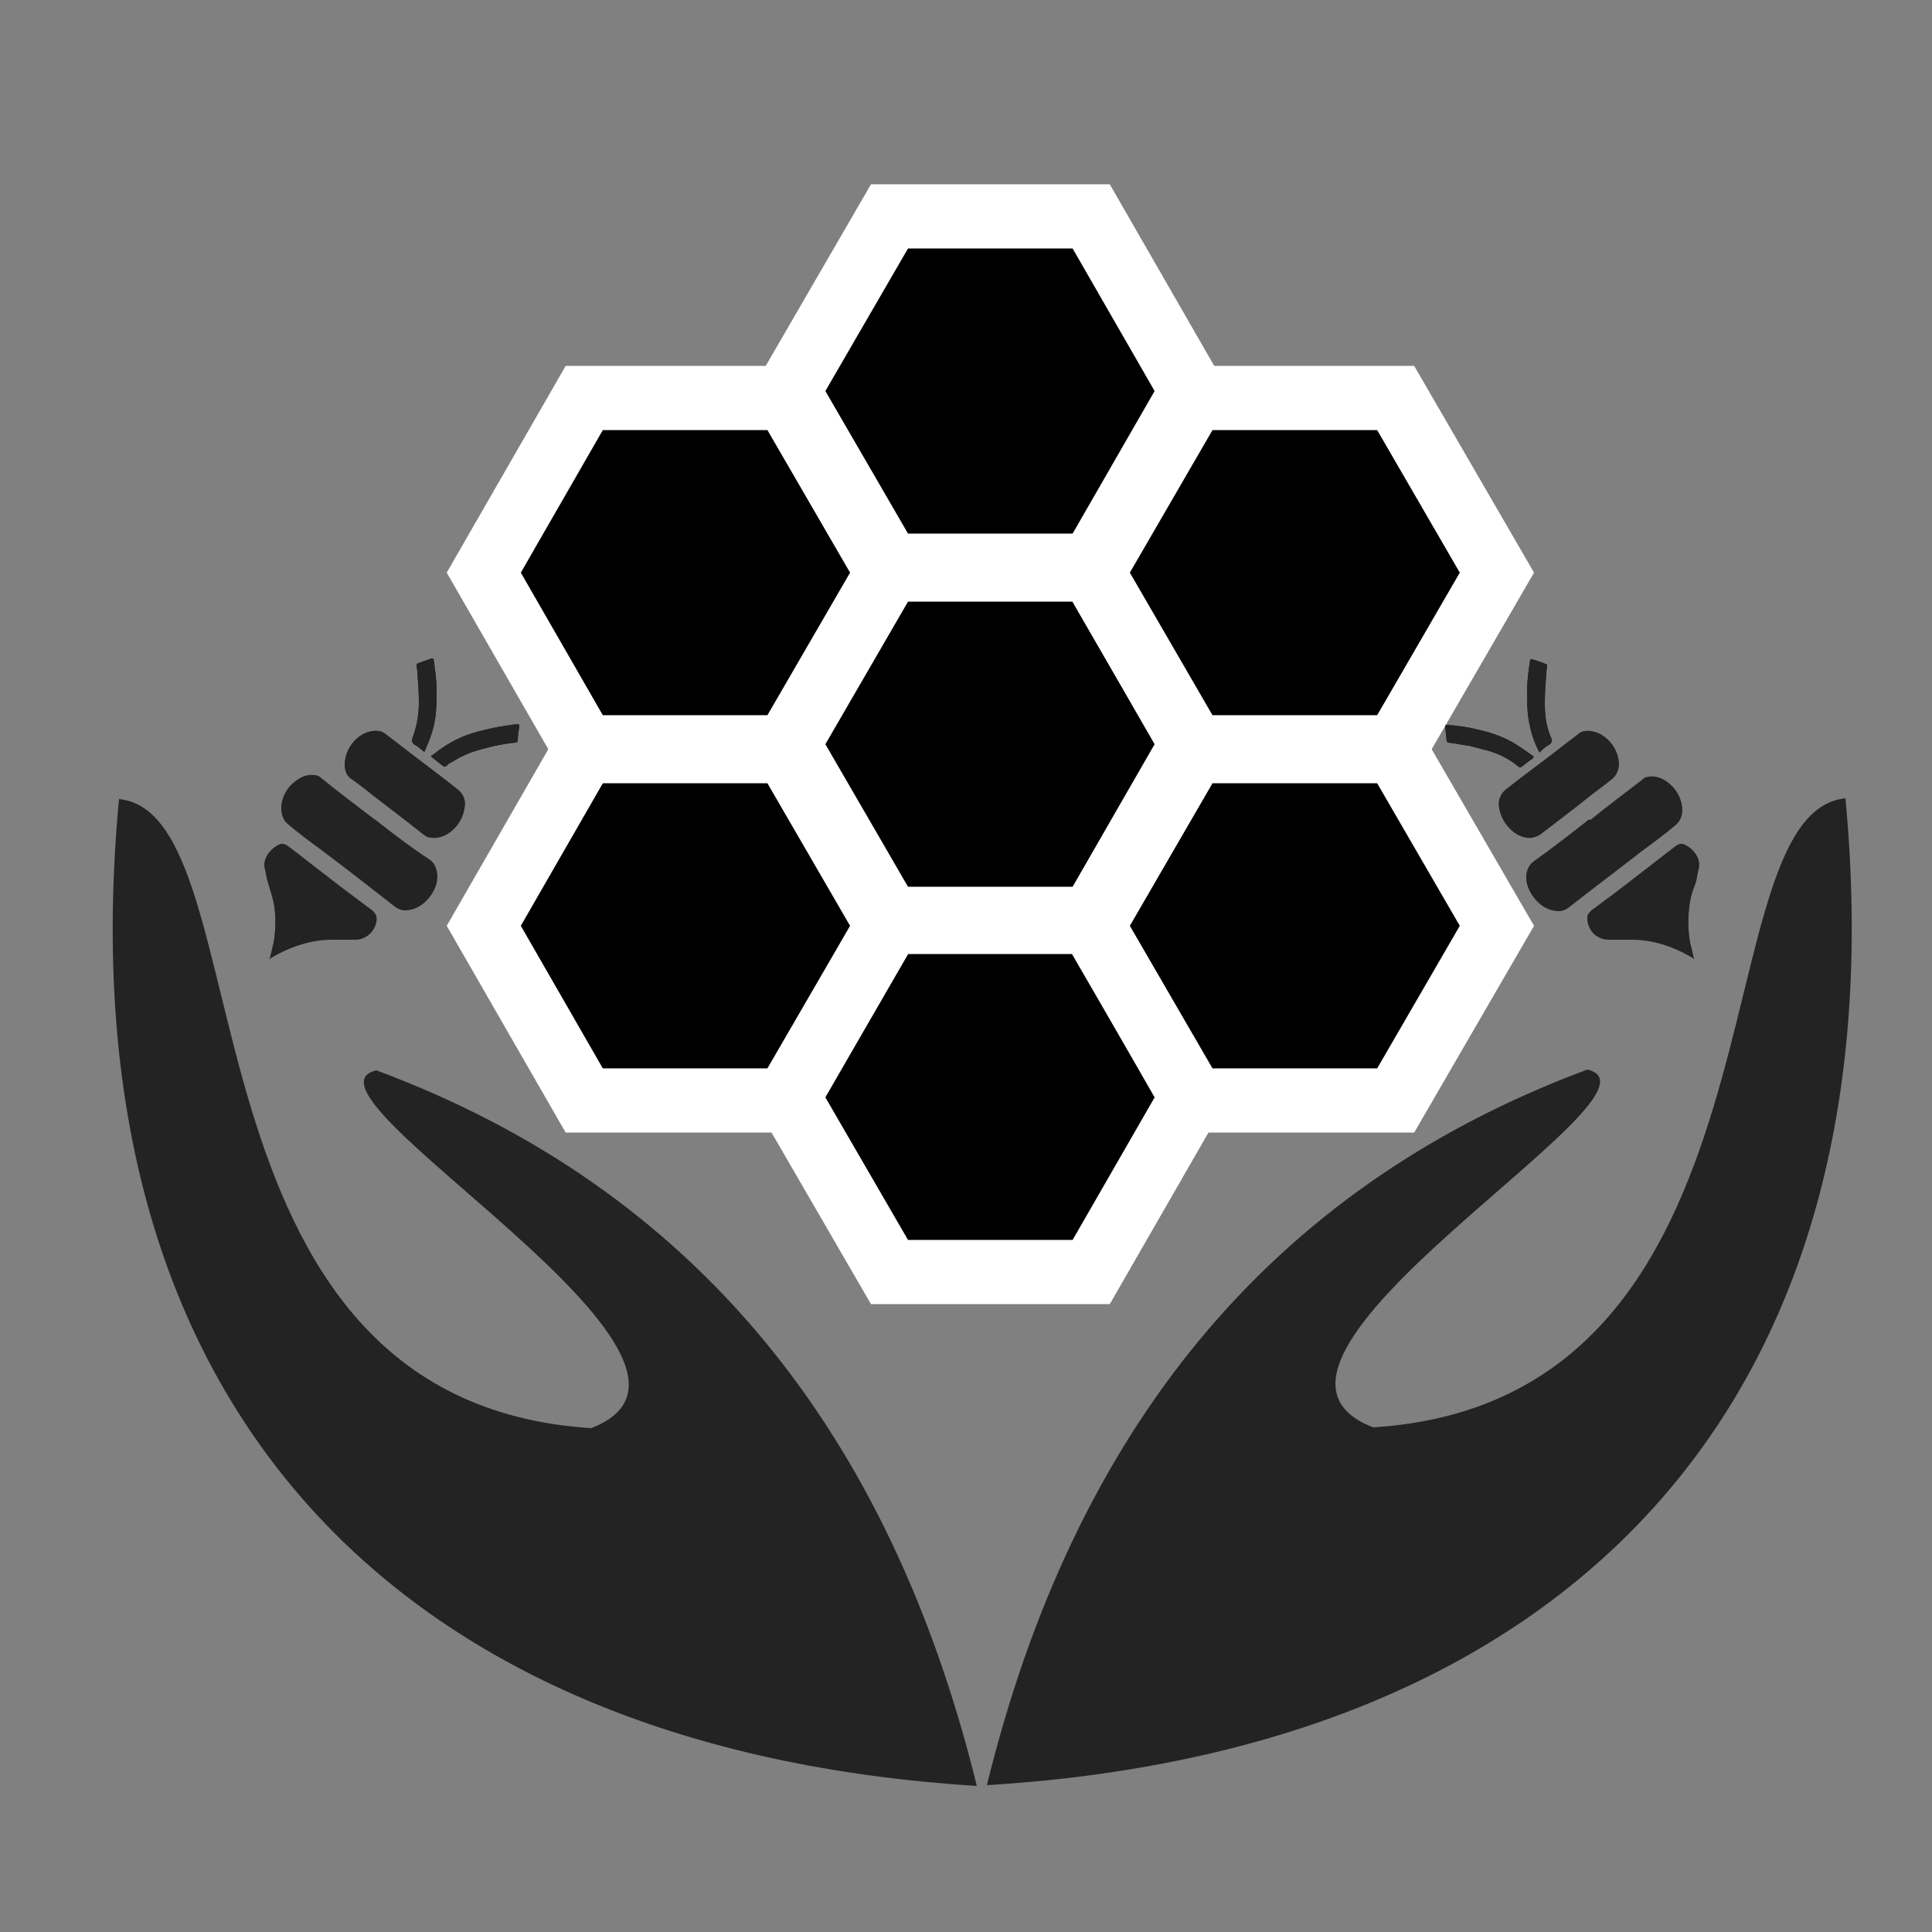 <?xml version="1.0" encoding="UTF-8"?> <!-- Generator: Adobe Illustrator 25.4.1, SVG Export Plug-In . SVG Version: 6.00 Build 0) --> <svg xmlns="http://www.w3.org/2000/svg" xmlns:xlink="http://www.w3.org/1999/xlink" version="1.1" id="Layer_1" x="0px" y="0px" viewBox="0 0 25 25" style="enable-background:new 0 0 25 25;" xml:space="preserve"><rect x="0" y="0" width="25" height="25" fill="#808080" stroke="none"/> <style type="text/css"> .st0{fill:#232323;} .st1{fill:#21574C;} .st2{fill:#004C46;stroke:#FFFFFF;stroke-width:0.831;stroke-miterlimit:10;} .st3{fill:#004C46;} .st4{stroke:#FFFFFF;stroke-width:0.831;stroke-miterlimit:10;} </style> <g> <g> <g> <g id="XMLID_00000111166166534942277450000001004841531723457964_"> <g> <path class="st0" d="M7.65,18.48c-5.51-0.35-4.18-7.95-6.11-8.14C0.79,18.3,5.26,22.65,12.64,23.11 c-1.12-4.56-3.63-7.72-7.77-9.26C3.64,14.14,9.88,17.62,7.65,18.48z"></path> </g> </g> </g> </g> <g> <g> <g id="XMLID_00000103958959466752917500000002558526991601508263_"> <g> <path class="st0" d="M17.77,18.47c5.51-0.35,4.18-7.95,6.11-8.14c0.75,7.97-3.73,12.32-11.11,12.77 c1.12-4.56,3.63-7.72,7.77-9.26C21.78,14.13,15.53,17.61,17.77,18.47z"></path> </g> </g> </g> </g> </g> <g> <polygon class="st4" points="14.12,2.8 11.51,2.8 10.2,5.06 11.51,7.32 14.12,7.32 15.42,5.06 "></polygon> <polygon class="st4" points="14.12,11.93 11.51,11.93 10.2,14.2 11.51,16.46 14.12,16.46 15.42,14.2 "></polygon> <polygon class="st4" points="14.12,7.37 11.51,7.37 10.2,9.63 11.51,11.89 14.12,11.89 15.42,9.63 "></polygon> <polygon class="st4" points="18.06,5.15 15.45,5.15 14.14,7.41 15.45,9.67 18.06,9.67 19.37,7.41 "></polygon> <polygon class="st4" points="10.17,5.15 7.56,5.15 6.26,7.41 7.56,9.67 10.17,9.67 11.48,7.41 "></polygon> <polygon class="st4" points="18.06,9.72 15.45,9.72 14.14,11.98 15.45,14.24 18.06,14.24 19.37,11.98 "></polygon> <polygon class="st4" points="10.17,9.72 7.56,9.72 6.26,11.98 7.56,14.24 10.17,14.24 11.48,11.98 "></polygon> <g> <path class="st0" d="M4.87,10.62C4.87,10.62,4.87,10.62,4.87,10.62c-0.01-0.01-0.03-0.02-0.04-0.03 c-0.22-0.17-0.45-0.34-0.67-0.52c-0.01-0.01-0.03-0.02-0.04-0.03c-0.1-0.03-0.2-0.01-0.3,0.07c-0.19,0.14-0.24,0.42-0.1,0.53 c0.14,0.12,0.29,0.23,0.44,0.34c0.32,0.25,0.64,0.49,0.96,0.74c0.03,0.03,0.07,0.04,0.12,0.04c0.14,0.01,0.29-0.09,0.37-0.25 c0.07-0.14,0.06-0.3-0.04-0.38C5.34,10.98,5.1,10.8,4.87,10.62z M3.49,12.41C3.5,12.41,3.5,12.42,3.49,12.41 c0.01,0,0.01,0,0.01-0.01c0.27-0.16,0.54-0.24,0.8-0.24c0.1,0,0.2,0,0.3,0c0.06,0,0.12-0.02,0.18-0.07 c0.07-0.06,0.12-0.19,0.08-0.25c-0.02-0.03-0.04-0.05-0.07-0.07c-0.19-0.15-0.39-0.3-0.58-0.44c-0.16-0.12-0.32-0.25-0.48-0.37 c-0.07-0.05-0.11-0.05-0.2,0.03c-0.03,0.03-0.06,0.06-0.08,0.1c-0.03,0.05-0.04,0.11-0.02,0.16c0.01,0.06,0.02,0.12,0.04,0.18 c0.03,0.1,0.06,0.19,0.08,0.3c0.02,0.15,0.02,0.32-0.01,0.48C3.53,12.27,3.51,12.34,3.49,12.41z M5.46,9.86 C5.3,9.74,5.15,9.62,4.99,9.5C4.94,9.47,4.89,9.45,4.82,9.46C4.66,9.48,4.52,9.62,4.48,9.78c-0.04,0.14-0.02,0.25,0.08,0.31 c0.1,0.07,0.2,0.15,0.3,0.23c0.21,0.16,0.42,0.32,0.62,0.48c0.03,0.02,0.06,0.04,0.1,0.04c0.18,0.03,0.4-0.15,0.43-0.38 c0.02-0.1-0.01-0.18-0.08-0.23C5.77,10.1,5.62,9.98,5.46,9.86z M5.58,9.78c0,0.01,0,0.01,0.01,0.02c0.05,0.04,0.1,0.08,0.16,0.12 c0,0,0.02,0,0.03-0.01C5.8,9.89,5.82,9.87,5.85,9.86c0.11-0.07,0.22-0.12,0.33-0.15c0.08-0.02,0.15-0.04,0.23-0.06 C6.5,9.63,6.59,9.62,6.67,9.6c0.02,0,0.03-0.01,0.03-0.03C6.7,9.52,6.71,9.46,6.72,9.4c0-0.03-0.01-0.03-0.03-0.03 C6.54,9.39,6.4,9.41,6.25,9.45C6.07,9.49,5.89,9.56,5.72,9.68C5.67,9.71,5.63,9.75,5.58,9.78z M5.49,9.73 C5.56,9.58,5.61,9.44,5.63,9.3c0.02-0.12,0.02-0.24,0.02-0.36c0-0.14-0.02-0.28-0.04-0.41c0-0.01-0.01-0.01-0.02-0.01 C5.52,8.55,5.46,8.57,5.39,8.6c0,0.03,0.01,0.06,0.01,0.1c0.01,0.13,0.02,0.26,0.02,0.39c0,0.14-0.02,0.29-0.07,0.43 c-0.02,0.06-0.02,0.1,0.02,0.12C5.41,9.66,5.45,9.7,5.49,9.73z"></path> <path class="st0" d="M4.87,10.62c0.23,0.18,0.46,0.36,0.7,0.53c0.1,0.08,0.12,0.23,0.04,0.38c-0.08,0.15-0.22,0.25-0.37,0.25 c-0.05,0-0.09-0.02-0.12-0.04C4.8,11.49,4.48,11.24,4.16,11c-0.15-0.11-0.3-0.22-0.44-0.34c-0.14-0.12-0.08-0.39,0.1-0.53 c0.1-0.08,0.2-0.1,0.3-0.07c0.02,0.01,0.03,0.02,0.04,0.03c0.22,0.17,0.45,0.34,0.67,0.52C4.85,10.6,4.86,10.61,4.87,10.62 C4.87,10.62,4.87,10.62,4.87,10.62z"></path> <path class="st0" d="M3.49,12.41c0.02-0.07,0.03-0.14,0.05-0.21c0.03-0.17,0.03-0.33,0.01-0.48c-0.01-0.11-0.04-0.2-0.08-0.3 c-0.02-0.06-0.02-0.12-0.04-0.18c-0.01-0.05-0.01-0.1,0.02-0.16c0.02-0.04,0.05-0.07,0.08-0.1c0.09-0.07,0.13-0.08,0.2-0.03 c0.16,0.12,0.32,0.25,0.48,0.37c0.19,0.15,0.39,0.3,0.58,0.44c0.03,0.02,0.05,0.04,0.07,0.07c0.03,0.06-0.01,0.19-0.08,0.25 c-0.06,0.05-0.12,0.07-0.18,0.07c-0.1,0-0.2,0-0.3,0c-0.27,0-0.53,0.08-0.8,0.24C3.5,12.41,3.5,12.41,3.49,12.41 C3.5,12.42,3.5,12.41,3.49,12.41z"></path> <path class="st0" d="M5.46,9.86c0.16,0.12,0.32,0.24,0.47,0.36c0.06,0.05,0.1,0.13,0.08,0.23c-0.04,0.23-0.25,0.41-0.43,0.38 c-0.04-0.01-0.07-0.02-0.1-0.04c-0.21-0.16-0.42-0.32-0.62-0.48c-0.1-0.08-0.2-0.15-0.3-0.23c-0.09-0.07-0.12-0.18-0.08-0.31 c0.05-0.16,0.19-0.29,0.34-0.31c0.07-0.01,0.13,0,0.17,0.04C5.15,9.62,5.3,9.74,5.46,9.86z"></path> <path class="st0" d="M5.58,9.78c0.05-0.03,0.09-0.07,0.14-0.1c0.17-0.12,0.35-0.19,0.53-0.23C6.4,9.41,6.54,9.39,6.69,9.37 c0.02,0,0.03,0,0.03,0.03C6.71,9.46,6.7,9.52,6.7,9.58c0,0.02-0.01,0.03-0.03,0.03C6.59,9.62,6.5,9.63,6.41,9.65 C6.34,9.66,6.26,9.68,6.18,9.71C6.07,9.74,5.96,9.79,5.85,9.86C5.82,9.87,5.8,9.89,5.77,9.91C5.76,9.92,5.75,9.92,5.74,9.92 C5.69,9.88,5.64,9.84,5.59,9.8C5.58,9.8,5.58,9.79,5.58,9.78z"></path> <path class="st0" d="M5.49,9.73C5.45,9.7,5.41,9.66,5.37,9.64C5.32,9.61,5.32,9.58,5.35,9.51C5.4,9.37,5.42,9.22,5.42,9.08 c0-0.13-0.01-0.26-0.02-0.39c0-0.03-0.01-0.06-0.01-0.1c0.07-0.03,0.13-0.05,0.2-0.07c0.01,0,0.02,0,0.02,0.01 C5.63,8.67,5.65,8.8,5.65,8.95c0,0.12,0,0.23-0.02,0.36C5.61,9.44,5.56,9.58,5.49,9.73z"></path> </g> <g> <path class="st0" d="M19.84,11.16c-0.1,0.08-0.12,0.23-0.04,0.38c0.08,0.15,0.22,0.25,0.37,0.25c0.05,0,0.09-0.02,0.12-0.04 c0.32-0.25,0.64-0.49,0.96-0.74c0.15-0.11,0.3-0.22,0.44-0.34c0.14-0.12,0.08-0.39-0.1-0.53c-0.1-0.08-0.2-0.1-0.3-0.07 c-0.02,0.01-0.03,0.02-0.04,0.03c-0.22,0.17-0.45,0.34-0.67,0.52c-0.01,0.01-0.02,0.02-0.04,0.03c0,0,0,0,0,0 C20.31,10.8,20.08,10.98,19.84,11.16z M21.87,12.21c-0.03-0.17-0.03-0.33-0.01-0.48c0.01-0.11,0.04-0.2,0.08-0.3 c0.02-0.06,0.02-0.12,0.04-0.18c0.01-0.05,0.01-0.1-0.02-0.16c-0.02-0.04-0.05-0.07-0.08-0.1c-0.09-0.07-0.13-0.08-0.2-0.03 c-0.16,0.12-0.32,0.25-0.48,0.37c-0.19,0.15-0.39,0.3-0.58,0.44c-0.03,0.02-0.05,0.04-0.07,0.07c-0.03,0.06,0.01,0.19,0.08,0.25 c0.06,0.05,0.12,0.07,0.18,0.07c0.1,0,0.2,0,0.3,0c0.27,0,0.53,0.08,0.8,0.24c0,0,0.01,0,0.01,0.01c0,0,0,0,0,0 C21.9,12.34,21.89,12.27,21.87,12.21z M19.48,10.23c-0.06,0.05-0.1,0.13-0.08,0.23c0.04,0.23,0.25,0.41,0.43,0.38 c0.04-0.01,0.07-0.02,0.1-0.04c0.21-0.16,0.42-0.32,0.62-0.48c0.1-0.08,0.2-0.15,0.3-0.23c0.09-0.07,0.12-0.18,0.08-0.31 c-0.05-0.16-0.19-0.29-0.34-0.31c-0.07-0.01-0.13,0-0.17,0.04c-0.15,0.12-0.31,0.24-0.47,0.36C19.8,9.98,19.64,10.1,19.48,10.23z M19.69,9.68c-0.17-0.12-0.35-0.19-0.53-0.23c-0.15-0.04-0.29-0.06-0.43-0.07c-0.02,0-0.03,0-0.03,0.03 c0.01,0.06,0.01,0.11,0.02,0.17c0,0.02,0.01,0.03,0.03,0.03c0.09,0.01,0.17,0.03,0.26,0.04c0.08,0.02,0.15,0.04,0.23,0.06 c0.11,0.03,0.23,0.08,0.33,0.15c0.03,0.02,0.05,0.04,0.08,0.06c0.01,0.01,0.02,0.01,0.03,0.01c0.05-0.04,0.1-0.08,0.16-0.12 c0,0,0-0.01,0.01-0.02C19.79,9.75,19.74,9.71,19.69,9.68z M20.04,9.64c0.05-0.03,0.05-0.06,0.02-0.12 c-0.06-0.15-0.07-0.29-0.07-0.43c0-0.13,0.01-0.26,0.02-0.39c0-0.03,0.01-0.06,0.01-0.1c-0.07-0.03-0.13-0.05-0.2-0.07 c-0.01,0-0.02,0-0.02,0.01c-0.02,0.13-0.04,0.27-0.04,0.41c0,0.12,0,0.23,0.02,0.36c0.02,0.14,0.06,0.28,0.14,0.43 C19.96,9.7,20,9.66,20.04,9.64z"></path> <path class="st0" d="M20.54,10.62c-0.23,0.18-0.46,0.36-0.7,0.53c-0.1,0.08-0.12,0.23-0.04,0.38c0.08,0.15,0.22,0.25,0.37,0.25 c0.05,0,0.09-0.02,0.12-0.04c0.32-0.25,0.64-0.49,0.96-0.74c0.15-0.11,0.3-0.22,0.44-0.34c0.14-0.12,0.08-0.39-0.1-0.53 c-0.1-0.08-0.2-0.1-0.3-0.07c-0.02,0.01-0.03,0.02-0.04,0.03c-0.22,0.17-0.45,0.34-0.67,0.52C20.56,10.6,20.55,10.61,20.54,10.62 C20.54,10.62,20.54,10.62,20.54,10.62z"></path> <path class="st0" d="M21.92,12.41c-0.02-0.07-0.03-0.14-0.05-0.21c-0.03-0.17-0.03-0.33-0.01-0.48c0.01-0.11,0.04-0.2,0.08-0.3 c0.02-0.06,0.02-0.12,0.04-0.18c0.01-0.05,0.01-0.1-0.02-0.16c-0.02-0.04-0.05-0.07-0.08-0.1c-0.09-0.07-0.13-0.08-0.2-0.03 c-0.16,0.12-0.32,0.25-0.48,0.37c-0.19,0.15-0.39,0.3-0.58,0.44c-0.03,0.02-0.05,0.04-0.07,0.07c-0.03,0.06,0.01,0.19,0.08,0.25 c0.06,0.05,0.12,0.07,0.18,0.07c0.1,0,0.2,0,0.3,0c0.27,0,0.53,0.08,0.8,0.24C21.91,12.41,21.91,12.41,21.92,12.41 C21.92,12.42,21.92,12.41,21.92,12.41z"></path> <path class="st0" d="M19.95,9.86c-0.16,0.12-0.32,0.24-0.47,0.36c-0.06,0.05-0.1,0.13-0.08,0.23c0.04,0.23,0.25,0.41,0.43,0.38 c0.04-0.01,0.07-0.02,0.1-0.04c0.21-0.16,0.42-0.32,0.62-0.48c0.1-0.08,0.2-0.15,0.3-0.23c0.09-0.07,0.12-0.18,0.08-0.31 c-0.05-0.16-0.19-0.29-0.34-0.31c-0.07-0.01-0.13,0-0.17,0.04C20.26,9.62,20.11,9.74,19.95,9.86z"></path> <path class="st0" d="M19.83,9.78c-0.05-0.03-0.09-0.07-0.14-0.1c-0.17-0.12-0.35-0.19-0.53-0.23c-0.15-0.04-0.29-0.06-0.43-0.07 c-0.02,0-0.03,0-0.03,0.03c0.01,0.06,0.01,0.11,0.02,0.17c0,0.02,0.01,0.03,0.03,0.03c0.09,0.01,0.17,0.03,0.26,0.04 c0.08,0.02,0.15,0.04,0.23,0.06c0.11,0.03,0.23,0.08,0.33,0.15c0.03,0.02,0.05,0.04,0.08,0.06c0.01,0.01,0.02,0.01,0.03,0.01 c0.05-0.04,0.1-0.08,0.16-0.12C19.83,9.8,19.83,9.79,19.83,9.78z"></path> <path class="st0" d="M19.92,9.73C19.96,9.7,20,9.66,20.04,9.64c0.05-0.03,0.05-0.06,0.02-0.12c-0.06-0.15-0.07-0.29-0.07-0.43 c0-0.13,0.01-0.26,0.02-0.39c0-0.03,0.01-0.06,0.01-0.1c-0.07-0.03-0.13-0.05-0.2-0.07c-0.01,0-0.02,0-0.02,0.01 c-0.02,0.13-0.04,0.27-0.04,0.41c0,0.12,0,0.23,0.02,0.36C19.81,9.44,19.85,9.58,19.92,9.73z"></path> </g> </g> </svg> 